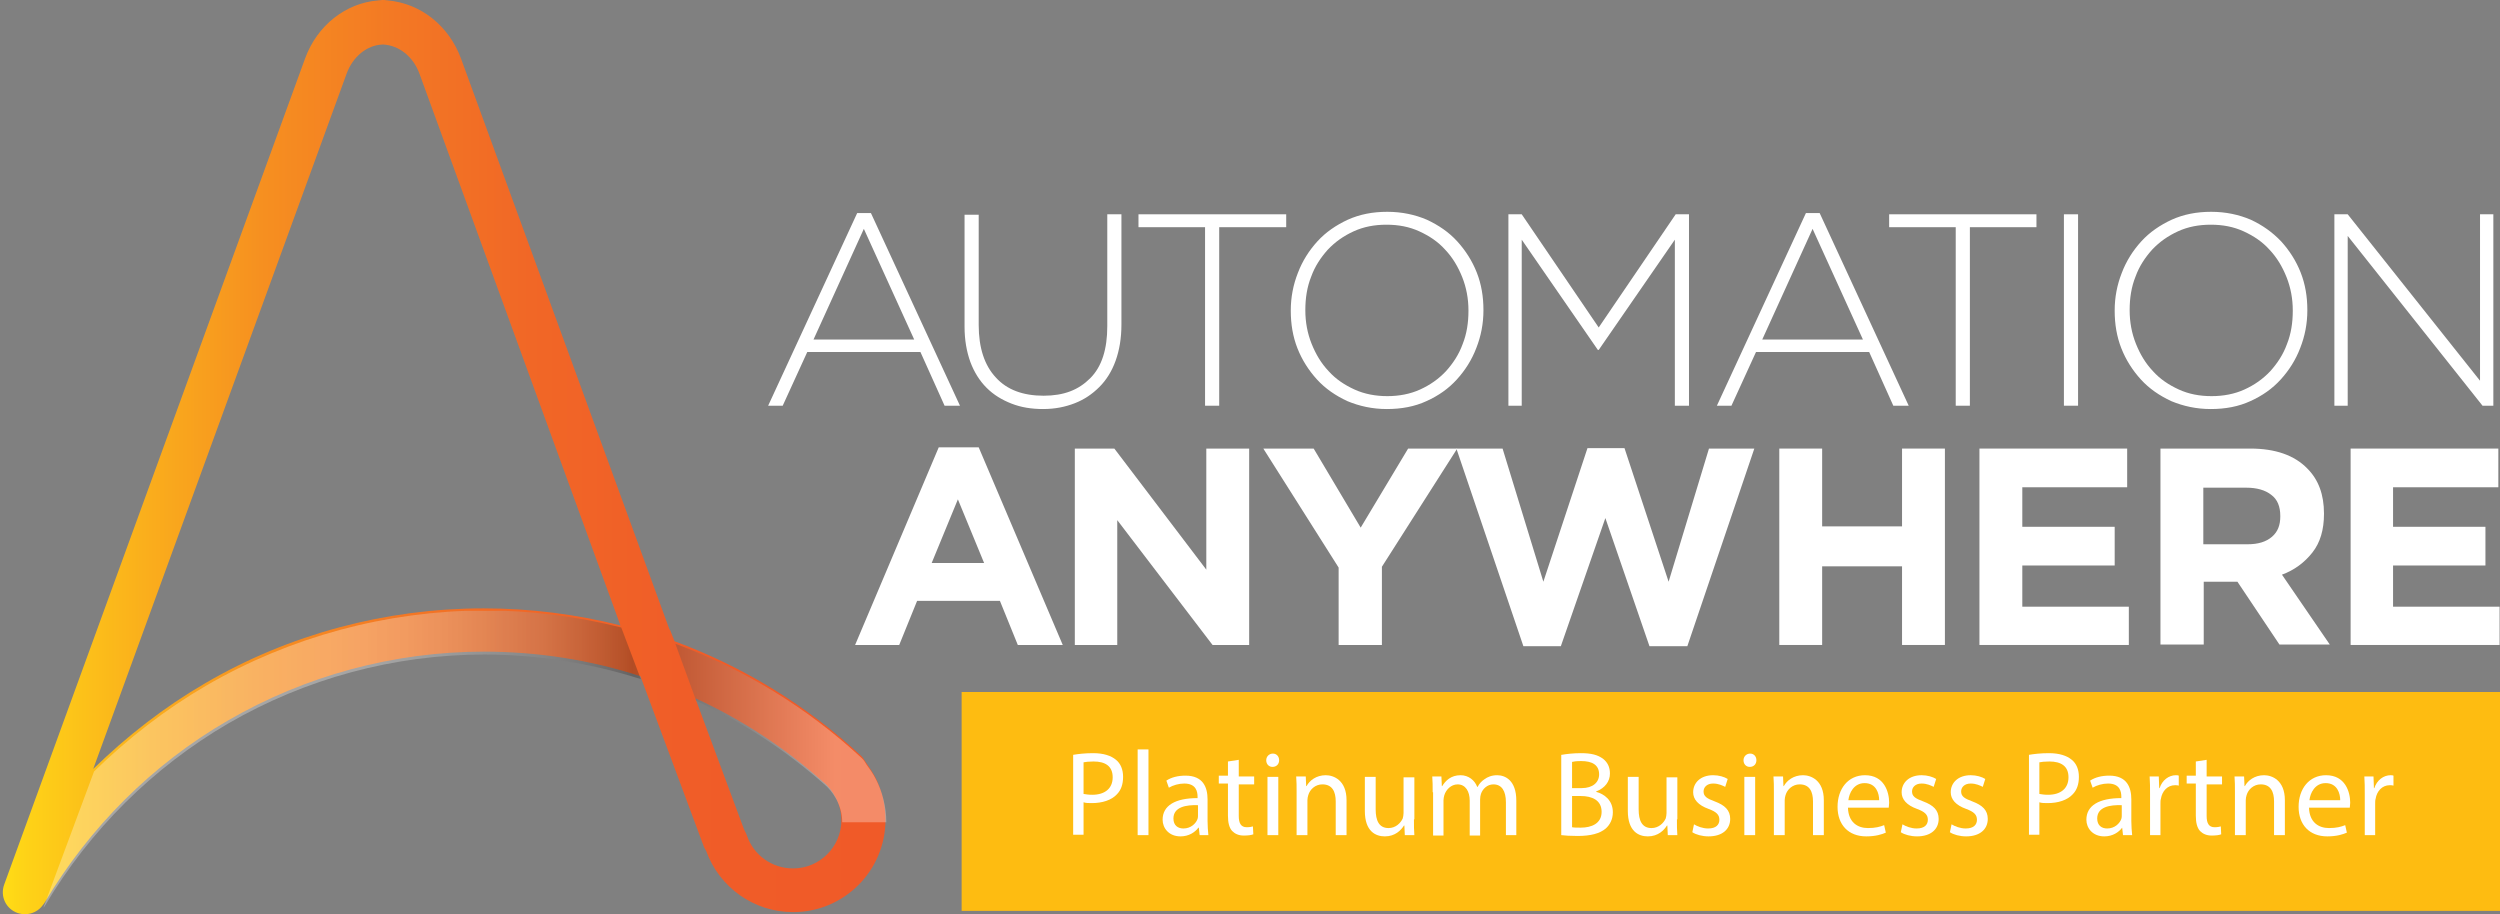 <?xml version="1.0" encoding="UTF-8"?>
<svg xmlns="http://www.w3.org/2000/svg" xmlns:xlink="http://www.w3.org/1999/xlink" id="layer" viewBox="0 0 600.8 219.7">
  <rect x="0" y="0" width="600.8" height="219.7" fill="#808080" stroke="none"/>
  <defs>
    <style>.cls-1{fill:none;}.cls-1,.cls-2,.cls-3,.cls-4,.cls-5{stroke-width:0px;}.cls-6{clip-path:url(#clippath-1);}.cls-7{opacity:.3;}.cls-8{clip-path:url(#clippath);}.cls-2{fill:#febc11;}.cls-3{fill:#fff;}.cls-4{fill:url(#Degradado_sin_nombre);}.cls-5{fill:url(#Degradado_sin_nombre_2);}</style>
    <clipPath id="clippath">
      <path class="cls-1" d="M179.5,200.8l-.2-.5-.5-1-11.7-31.5c11.1,5.1,21.4,11.8,30.7,20.1h0c1.2.9,2.2,2.2,3,3.7.9,1.7,1.4,3.5,1.4,5.5,0,6.4-5.2,11.6-11.6,11.6-5.1,0-9.5-3.2-11.1-7.9M83.3,17.7c1.5-4.1,4.9-6.9,8.7-7h.1c3.8.2,7.2,2.9,8.7,7l48.3,132.6c-10.7-2.7-21.7-4.1-32.9-4.1-23.5,0-46.7,6.2-66.9,18-9.8,5.7-18.8,12.7-26.9,20.6L83.3,17.7ZM90.9.1c-7.8.6-14.7,6-17.6,14L1,212.6c-1,2.8.4,5.8,3.2,6.8.6.2,1.2.3,1.8.3,1.7,0,3.3-.8,4.3-2.2.2-.2.3-.4.5-.7,10.7-18,25.8-33.1,43.9-43.6,18.6-10.8,39.9-16.6,61.6-16.6,12.9,0,25.6,2,37.6,5.9l15.3,41.1.5.9c3.2,8.8,11.5,14.7,20.9,14.7,12.3,0,22.2-10,22.2-22.2,0-3.6-.9-7.3-2.6-10.5-.7-1.2-1.4-2.3-2.2-3.4-.3-.5-.6-1-1-1.4-13.1-12.2-28.4-21.5-44.9-27.6l-1.1-2.8h-.1L110.8,14.1C107.9,6.2,101.1.8,93.2.1c-.3,0-.6-.1-.9-.1h-.4c-.4,0-.7.1-1,.1"></path>
    </clipPath>
    <linearGradient id="Degradado_sin_nombre" x1="-355.78" y1="203.23" x2="-348.87" y2="203.23" gradientTransform="translate(10908.28 6340.44) scale(30.66 -30.66)" gradientUnits="userSpaceOnUse">
      <stop offset="0" stop-color="#ffdd15"></stop>
      <stop offset=".03" stop-color="#fed217"></stop>
      <stop offset=".17" stop-color="#faad1c"></stop>
      <stop offset=".3" stop-color="#f68f20"></stop>
      <stop offset=".45" stop-color="#f37824"></stop>
      <stop offset=".6" stop-color="#f16726"></stop>
      <stop offset=".77" stop-color="#f05d28"></stop>
      <stop offset=".99" stop-color="#f05a28"></stop>
      <stop offset="1" stop-color="#f05a28"></stop>
    </linearGradient>
    <clipPath id="clippath-1">
      <path class="cls-1" d="M167.3,168.4c11.1,5.1,21.4,11.8,30.7,20h0c1.2,1,2.2,2.2,3,3.7.9,1.7,1.4,3.5,1.4,5.5h10.6c0-3.6-.9-7.3-2.6-10.5-.6-1.2-1.4-2.3-2.2-3.4-.3-.5-.6-1-1-1.4-13.1-12.2-28.4-21.5-44.9-27.6l5,13.7ZM49.5,164.8c-9.8,5.7-18.8,12.7-26.9,20.6l-12.2,32.8c.2-.2.3-.4.5-.7,10.7-18,25.9-33.1,43.9-43.6,18.6-10.8,39.9-16.6,61.6-16.6,12.1,0,25.1,1.9,37.6,5.9l-4.7-12.4c-10.7-2.7-21.7-4.1-32.9-4.1-23.5.1-46.6,6.3-66.9,18.1"></path>
    </clipPath>
    <linearGradient id="Degradado_sin_nombre_2" x1="-355.72" y1="201.51" x2="-348.8" y2="201.51" gradientTransform="translate(10424.19 6081.71) scale(29.27 -29.27)" gradientUnits="userSpaceOnUse">
      <stop offset="0" stop-color="#fff"></stop>
      <stop offset=".33" stop-color="#fff"></stop>
      <stop offset=".37" stop-color="#fbfbfb"></stop>
      <stop offset=".42" stop-color="#eee"></stop>
      <stop offset=".47" stop-color="#d9d9d9"></stop>
      <stop offset=".52" stop-color="#bcbbbb"></stop>
      <stop offset=".58" stop-color="#969595"></stop>
      <stop offset=".63" stop-color="#686666"></stop>
      <stop offset=".68" stop-color="#332f30"></stop>
      <stop offset=".69" stop-color="#231f20"></stop>
      <stop offset=".93" stop-color="#fff"></stop>
      <stop offset="1" stop-color="#fff"></stop>
    </linearGradient>
  </defs>
  <g class="cls-8">
    <rect class="cls-4" width="212.8" height="219.7"></rect>
  </g>
  <g class="cls-7">
    <g class="cls-6">
      <rect class="cls-5" x="10.5" y="146.8" width="202.5" height="71.4"></rect>
    </g>
  </g>
  <path class="cls-3" d="M206,51.2h3.3l21.4,46.3h-3.7l-5.8-12.9h-27.2l-5.9,12.9h-3.5l21.4-46.3ZM219.7,81.6l-12.1-26.6-12.1,26.6h24.2Z"></path>
  <path class="cls-3" d="M250.7,98.3c-2.8,0-5.3-.4-7.6-1.3-2.3-.9-4.3-2.1-6-3.8-1.7-1.7-3-3.8-3.9-6.2-.9-2.5-1.4-5.3-1.4-8.5v-26.9h3.4v26.5c0,5.5,1.4,9.7,4.1,12.6,2.7,3,6.6,4.4,11.5,4.4s8.4-1.4,11.2-4.2c2.8-2.8,4.1-7,4.1-12.5v-26.9h3.4v26.5c0,3.3-.5,6.2-1.4,8.7s-2.2,4.6-3.9,6.3c-1.7,1.7-3.6,3-5.9,3.9-2.3.9-4.8,1.4-7.6,1.4"></path>
  <polygon class="cls-3" points="289.6 54.6 273.6 54.6 273.6 51.5 309.1 51.5 309.1 54.6 293 54.6 293 97.5 289.6 97.5 289.6 54.6"></polygon>
  <path class="cls-3" d="M333.3,98.3c-3.5,0-6.6-.7-9.5-1.9-2.8-1.3-5.3-3-7.3-5.2s-3.6-4.7-4.7-7.5-1.6-5.8-1.6-9v-.1c0-3.2.6-6.2,1.7-9,1.1-2.9,2.7-5.4,4.7-7.6s4.5-3.9,7.3-5.2c2.9-1.3,6-1.9,9.5-1.9s6.7.7,9.5,1.9c2.8,1.3,5.3,3,7.3,5.2s3.6,4.7,4.7,7.5,1.6,5.8,1.6,9v.1c0,3.2-.6,6.2-1.7,9-1.1,2.9-2.7,5.4-4.7,7.6s-4.4,3.9-7.3,5.2c-2.8,1.3-6,1.9-9.5,1.9M333.4,95.2c2.8,0,5.5-.5,7.9-1.6s4.4-2.5,6.2-4.4c1.7-1.9,3.1-4,4-6.5,1-2.5,1.4-5.2,1.4-8v-.1c0-2.8-.5-5.5-1.5-8s-2.3-4.7-4.1-6.6c-1.7-1.9-3.8-3.3-6.2-4.4-2.4-1.1-5-1.6-7.9-1.6s-5.5.5-7.9,1.6-4.4,2.5-6.2,4.4c-1.7,1.9-3.1,4-4,6.5-1,2.5-1.4,5.2-1.4,8v.1c0,2.8.5,5.5,1.5,8s2.3,4.7,4.1,6.6c1.7,1.9,3.8,3.3,6.2,4.4,2.4,1.1,5.1,1.6,7.9,1.6"></path>
  <polygon class="cls-3" points="362.5 51.5 365.7 51.5 384.2 78.7 402.7 51.5 405.9 51.5 405.9 97.5 402.5 97.5 402.5 57.6 384.2 84.1 384 84.1 365.7 57.6 365.7 97.5 362.5 97.5 362.5 51.5"></polygon>
  <path class="cls-3" d="M434,51.2h3.3l21.4,46.3h-3.7l-5.8-12.9h-27.2l-5.9,12.9h-3.5l21.4-46.3ZM447.7,81.6l-12.1-26.6-12.1,26.6h24.2Z"></path>
  <polygon class="cls-3" points="470 54.6 454 54.6 454 51.5 489.4 51.5 489.4 54.6 473.4 54.6 473.4 97.5 470 97.5 470 54.6"></polygon>
  <rect class="cls-3" x="496" y="51.5" width="3.4" height="46"></rect>
  <path class="cls-3" d="M531.3,98.3c-3.5,0-6.6-.7-9.5-1.9-2.8-1.3-5.3-3-7.3-5.2s-3.6-4.7-4.7-7.5c-1.1-2.8-1.6-5.8-1.6-9v-.1c0-3.2.6-6.2,1.7-9,1.1-2.9,2.7-5.4,4.7-7.6s4.5-3.9,7.3-5.2c2.9-1.3,6-1.9,9.5-1.9s6.7.7,9.5,1.9c2.8,1.3,5.2,3,7.3,5.2,2,2.2,3.6,4.7,4.7,7.5,1.1,2.8,1.6,5.8,1.6,9v.1c0,3.2-.6,6.2-1.7,9-1.1,2.9-2.7,5.4-4.7,7.6s-4.4,3.9-7.3,5.2c-2.8,1.3-6,1.9-9.5,1.9M531.5,95.2c2.8,0,5.5-.5,7.9-1.6s4.4-2.5,6.2-4.4c1.7-1.9,3.1-4,4-6.5,1-2.5,1.4-5.2,1.4-8v-.1c0-2.8-.5-5.5-1.5-8s-2.3-4.7-4.1-6.6c-1.7-1.9-3.8-3.3-6.2-4.4s-5-1.6-7.9-1.6-5.5.5-7.9,1.6-4.4,2.5-6.2,4.4c-1.7,1.9-3.1,4-4,6.5-1,2.5-1.4,5.2-1.4,8v.1c0,2.8.5,5.5,1.5,8s2.3,4.7,4.1,6.6c1.7,1.9,3.8,3.3,6.2,4.4s5,1.6,7.9,1.6"></path>
  <polygon class="cls-3" points="561 51.5 564.2 51.5 596 91.5 596 51.5 599.2 51.5 599.2 97.5 596.6 97.5 564.2 56.7 564.2 97.5 561 97.5 561 51.5"></polygon>
  <path class="cls-3" d="M225.6,107.5h9.6l20.2,47.5h-10.8l-4.3-10.6h-19.9l-4.3,10.6h-10.6l20.1-47.5ZM236.5,135.3l-6.3-15.3-6.3,15.3h12.6Z"></path>
  <polygon class="cls-3" points="258.3 107.8 267.8 107.8 289.9 136.9 289.9 107.8 300.2 107.8 300.2 155 291.4 155 268.5 125 268.5 155 258.3 155 258.3 107.8"></polygon>
  <polygon class="cls-3" points="321.7 136.4 303.6 107.8 315.7 107.8 327 126.8 338.4 107.8 350.2 107.8 332.1 136.2 332.1 155 321.7 155 321.7 136.4"></polygon>
  <polygon class="cls-3" points="350 107.8 361.1 107.8 370.9 139.8 381.5 107.7 390.4 107.7 401 139.8 410.7 107.8 421.6 107.8 405.5 155.3 396.4 155.3 385.8 124.5 375.1 155.3 366.1 155.3 350 107.8"></polygon>
  <polygon class="cls-3" points="427.6 107.8 437.9 107.8 437.9 126.5 457.1 126.5 457.1 107.8 467.4 107.8 467.4 155 457.1 155 457.1 136.1 437.9 136.1 437.9 155 427.6 155 427.6 107.8"></polygon>
  <polygon class="cls-3" points="475.7 107.8 511.2 107.8 511.2 117.1 486 117.1 486 126.6 508.2 126.6 508.2 135.9 486 135.9 486 145.8 511.6 145.8 511.6 155 475.7 155 475.7 107.8"></polygon>
  <path class="cls-3" d="M519.2,107.8h21.6c6,0,10.6,1.6,13.7,4.8,2.7,2.7,4,6.3,4,10.8v.1c0,3.8-.9,6.9-2.8,9.3-1.9,2.4-4.3,4.2-7.3,5.3l11.5,16.8h-12.1l-10.1-15.1h-8.1v15.1h-10.4v-47.1h0ZM540.1,130.8c2.6,0,4.5-.6,5.9-1.8s2-2.8,2-4.9v-.1c0-2.3-.7-4-2.2-5.1-1.4-1.1-3.4-1.7-6-1.7h-10.3v13.6h10.6Z"></path>
  <polygon class="cls-3" points="564.9 107.8 600.4 107.8 600.4 117.1 575.1 117.1 575.1 126.6 597.3 126.6 597.3 135.9 575.1 135.9 575.1 145.8 600.7 145.8 600.7 155 564.9 155 564.9 107.8"></polygon>
  <rect class="cls-2" x="231.1" y="166.3" width="369.7" height="52.6"></rect>
  <path class="cls-3" d="M257.9,181.4c1.2-.2,2.8-.4,4.8-.4,2.5,0,4.3.6,5.5,1.6,1.1.9,1.7,2.3,1.7,4.1s-.5,3.2-1.5,4.2c-1.3,1.4-3.5,2.1-6,2.1-.8,0-1.5,0-2-.2v7.8h-2.5v-19.2ZM260.4,190.8c.6.1,1.2.2,2.1.2,3,0,4.9-1.5,4.9-4.2s-1.8-3.8-4.6-3.8c-1.1,0-1.9.1-2.4.2v7.6Z"></path>
  <path class="cls-3" d="M273.4,180.1h2.6v20.6h-2.6v-20.6Z"></path>
  <path class="cls-3" d="M288.3,200.7l-.2-1.8h-.1c-.8,1.1-2.3,2.1-4.3,2.1-2.8,0-4.3-2-4.3-4,0-3.4,3-5.2,8.4-5.2v-.3c0-1.2-.3-3.2-3.2-3.2-1.3,0-2.7.4-3.7,1l-.6-1.7c1.2-.8,2.8-1.2,4.6-1.2,4.3,0,5.3,2.9,5.3,5.7v5.2c0,1.2.1,2.4.2,3.4h-2.1ZM287.9,193.5c-2.8-.1-5.9.4-5.9,3.2,0,1.7,1.1,2.4,2.4,2.4,1.8,0,3-1.2,3.4-2.3.1-.3.1-.6.1-.8v-2.5Z"></path>
  <path class="cls-3" d="M297.7,182.6v4h3.7v1.9h-3.7v7.6c0,1.7.5,2.7,1.9,2.7.7,0,1.2-.1,1.5-.2l.1,1.9c-.5.2-1.3.3-2.3.3-1.2,0-2.1-.4-2.8-1.1-.7-.8-1-2-1-3.7v-7.7h-2.2v-1.9h2.2v-3.4l2.6-.4Z"></path>
  <path class="cls-3" d="M307.4,182.7c0,.9-.6,1.6-1.6,1.6-.9,0-1.5-.7-1.5-1.6s.7-1.6,1.6-1.6,1.5.7,1.5,1.6ZM304.6,200.7v-14h2.6v14h-2.6Z"></path>
  <path class="cls-3" d="M311.6,190.4c0-1.5,0-2.6-.1-3.8h2.3l.1,2.3h.1c.7-1.3,2.3-2.6,4.6-2.6,1.9,0,5,1.2,5,6v8.4h-2.6v-8.1c0-2.3-.8-4.1-3.2-4.1-1.7,0-3,1.2-3.4,2.6-.1.3-.2.8-.2,1.2v8.4h-2.6v-10.3h0Z"></path>
  <path class="cls-3" d="M339.8,196.9c0,1.5,0,2.7.1,3.8h-2.3l-.1-2.3h-.1c-.7,1.1-2.1,2.6-4.6,2.6-2.2,0-4.8-1.2-4.8-6.1v-8.2h2.6v7.8c0,2.7.8,4.5,3.1,4.5,1.7,0,2.9-1.2,3.4-2.3.1-.4.2-.8.2-1.3v-8.6h2.6v10.1h-.1Z"></path>
  <path class="cls-3" d="M344.3,190.4c0-1.5,0-2.6-.1-3.8h2.2l.1,2.3h.1c.8-1.3,2.1-2.6,4.4-2.6,1.9,0,3.4,1.2,4,2.8h.1c.4-.8,1-1.4,1.6-1.8.8-.6,1.8-1,3.1-1,1.9,0,4.6,1.2,4.6,6.1v8.3h-2.5v-7.9c0-2.7-1-4.3-3-4.3-1.5,0-2.6,1.1-3,2.3-.1.3-.2.8-.2,1.3v8.7h-2.5v-8.4c0-2.2-1-3.9-2.9-3.9-1.6,0-2.8,1.3-3.2,2.6-.1.4-.2.8-.2,1.2v8.5h-2.5v-10.4h-.1Z"></path>
  <path class="cls-3" d="M375.3,181.4c1.1-.2,2.8-.4,4.6-.4,2.5,0,4.1.4,5.4,1.4,1,.8,1.6,1.9,1.6,3.5,0,1.9-1.2,3.5-3.3,4.3v.1c1.9.5,4,2,4,4.9,0,1.7-.7,3-1.7,3.9-1.4,1.2-3.6,1.8-6.8,1.8-1.7,0-3.1-.1-3.9-.2v-19.3h.1ZM377.8,189.4h2.3c2.7,0,4.2-1.4,4.2-3.3,0-2.3-1.7-3.2-4.3-3.2-1.2,0-1.8.1-2.2.2v6.3ZM377.8,198.8c.5.1,1.2.1,2.1.1,2.6,0,5-1,5-3.8s-2.3-3.8-5-3.8h-2.1v7.5Z"></path>
  <path class="cls-3" d="M403,196.9c0,1.5,0,2.7.1,3.8h-2.3l-.1-2.3h-.1c-.7,1.1-2.1,2.6-4.6,2.6-2.2,0-4.8-1.2-4.8-6.1v-8.2h2.6v7.8c0,2.7.8,4.5,3.1,4.5,1.7,0,2.9-1.2,3.4-2.3.1-.4.2-.8.2-1.3v-8.6h2.6v10.1h-.1Z"></path>
  <path class="cls-3" d="M407.1,198.1c.8.5,2.1,1,3.4,1,1.9,0,2.7-.9,2.7-2.1s-.7-1.9-2.6-2.6c-2.5-.9-3.7-2.3-3.7-4,0-2.3,1.8-4.1,4.8-4.1,1.4,0,2.7.4,3.5.9l-.6,1.9c-.6-.3-1.6-.8-2.9-.8-1.5,0-2.3.9-2.3,1.9,0,1.2.8,1.7,2.7,2.4,2.4.9,3.7,2.1,3.7,4.2,0,2.5-1.9,4.2-5.2,4.2-1.5,0-3-.4-3.9-1l.4-1.9Z"></path>
  <path class="cls-3" d="M422.1,182.7c0,.9-.6,1.6-1.6,1.6-.9,0-1.5-.7-1.5-1.6s.7-1.6,1.6-1.6,1.5.7,1.5,1.6ZM419.2,200.7v-14h2.6v14h-2.6Z"></path>
  <path class="cls-3" d="M426.3,190.4c0-1.5,0-2.6-.1-3.8h2.3l.1,2.3h.1c.7-1.3,2.3-2.6,4.6-2.6,1.9,0,5,1.2,5,6v8.4h-2.6v-8.1c0-2.3-.8-4.1-3.2-4.1-1.7,0-3,1.2-3.4,2.6-.1.3-.2.8-.2,1.2v8.4h-2.6v-10.3h0Z"></path>
  <path class="cls-3" d="M444.1,194.1c.1,3.5,2.3,4.9,4.8,4.9,1.8,0,2.9-.3,3.9-.7l.4,1.8c-.9.4-2.4.9-4.7.9-4.3,0-6.9-2.8-6.9-7.1s2.5-7.6,6.6-7.6c4.6,0,5.8,4,5.8,6.6,0,.5-.1.9-.1,1.2h-9.8ZM451.6,192.3c0-1.6-.7-4.1-3.5-4.1-2.6,0-3.7,2.4-3.9,4.1h7.4Z"></path>
  <path class="cls-3" d="M457.2,198.1c.8.5,2.1,1,3.4,1,1.9,0,2.7-.9,2.7-2.1s-.7-1.9-2.6-2.6c-2.5-.9-3.7-2.3-3.7-4,0-2.3,1.8-4.1,4.8-4.1,1.4,0,2.7.4,3.5.9l-.6,1.9c-.6-.3-1.6-.8-2.9-.8-1.5,0-2.3.9-2.3,1.9,0,1.2.8,1.7,2.7,2.4,2.4.9,3.7,2.1,3.7,4.2,0,2.5-1.9,4.2-5.2,4.2-1.5,0-3-.4-3.9-1l.4-1.9Z"></path>
  <path class="cls-3" d="M469,198.1c.8.5,2.1,1,3.4,1,1.9,0,2.7-.9,2.7-2.1s-.7-1.9-2.6-2.6c-2.5-.9-3.7-2.3-3.7-4,0-2.3,1.8-4.1,4.8-4.1,1.4,0,2.7.4,3.5.9l-.6,1.9c-.6-.3-1.6-.8-2.9-.8-1.5,0-2.3.9-2.3,1.9,0,1.2.8,1.7,2.7,2.4,2.4.9,3.7,2.1,3.7,4.2,0,2.5-1.9,4.2-5.2,4.2-1.5,0-3-.4-3.9-1l.4-1.9Z"></path>
  <path class="cls-3" d="M487.6,181.4c1.2-.2,2.8-.4,4.8-.4,2.5,0,4.3.6,5.5,1.6,1.1.9,1.7,2.3,1.7,4.1s-.5,3.2-1.5,4.2c-1.3,1.4-3.5,2.1-6,2.1-.8,0-1.5,0-2-.2v7.8h-2.5v-19.2h0ZM490.1,190.8c.6.1,1.2.2,2.1.2,3,0,4.9-1.5,4.9-4.2s-1.8-3.8-4.6-3.8c-1.1,0-1.9.1-2.4.2v7.6h0Z"></path>
  <path class="cls-3" d="M510.2,200.7l-.2-1.8h0c-.8,1.1-2.3,2.1-4.3,2.1-2.8,0-4.3-2-4.3-4,0-3.4,3-5.2,8.4-5.2v-.3c0-1.2-.3-3.2-3.2-3.2-1.3,0-2.7.4-3.7,1l-.6-1.7c1.2-.8,2.8-1.2,4.6-1.2,4.3,0,5.3,2.9,5.3,5.7v5.2c0,1.2.1,2.4.2,3.4h-2.2ZM509.9,193.5c-2.8-.1-5.9.4-5.9,3.2,0,1.7,1.1,2.4,2.4,2.4,1.8,0,3-1.2,3.4-2.3.1-.3.1-.6.1-.8v-2.5Z"></path>
  <path class="cls-3" d="M516.7,191c0-1.7,0-3.1-.1-4.4h2.2l.1,2.8h.1c.6-1.9,2.2-3.1,3.9-3.1.3,0,.5,0,.7.1v2.4c-.3-.1-.5-.1-.9-.1-1.8,0-3.1,1.4-3.4,3.3-.1.3-.1.8-.1,1.2v7.5h-2.5v-9.7Z"></path>
  <path class="cls-3" d="M530.3,182.6v4h3.7v1.9h-3.7v7.6c0,1.7.5,2.7,1.9,2.7.7,0,1.2-.1,1.5-.2l.1,1.9c-.5.2-1.3.3-2.3.3-1.2,0-2.1-.4-2.8-1.1-.7-.8-1-2-1-3.7v-7.7h-2.2v-1.9h2.2v-3.4l2.6-.4Z"></path>
  <path class="cls-3" d="M537.1,190.4c0-1.5,0-2.6-.1-3.8h2.3l.1,2.3h.1c.7-1.3,2.3-2.6,4.6-2.6,1.9,0,5,1.2,5,6v8.4h-2.6v-8.1c0-2.3-.8-4.1-3.2-4.1-1.7,0-3,1.2-3.4,2.6-.1.3-.2.8-.2,1.2v8.4h-2.6v-10.3h0Z"></path>
  <path class="cls-3" d="M554.9,194.1c.1,3.5,2.3,4.9,4.8,4.9,1.8,0,2.9-.3,3.9-.7l.4,1.8c-.9.4-2.4.9-4.7.9-4.3,0-6.9-2.8-6.9-7.1s2.5-7.6,6.6-7.6c4.6,0,5.8,4,5.8,6.6,0,.5-.1.9-.1,1.2h-9.8ZM562.4,192.3c0-1.6-.7-4.1-3.5-4.1-2.6,0-3.7,2.4-3.9,4.1h7.4Z"></path>
  <path class="cls-3" d="M568.3,191c0-1.7,0-3.1-.1-4.4h2.2l.1,2.8h.1c.6-1.9,2.2-3.1,3.9-3.1.3,0,.5,0,.7.1v2.4c-.3-.1-.5-.1-.9-.1-1.8,0-3.1,1.4-3.4,3.3-.1.3-.1.8-.1,1.2v7.5h-2.5v-9.7Z"></path>
</svg>
